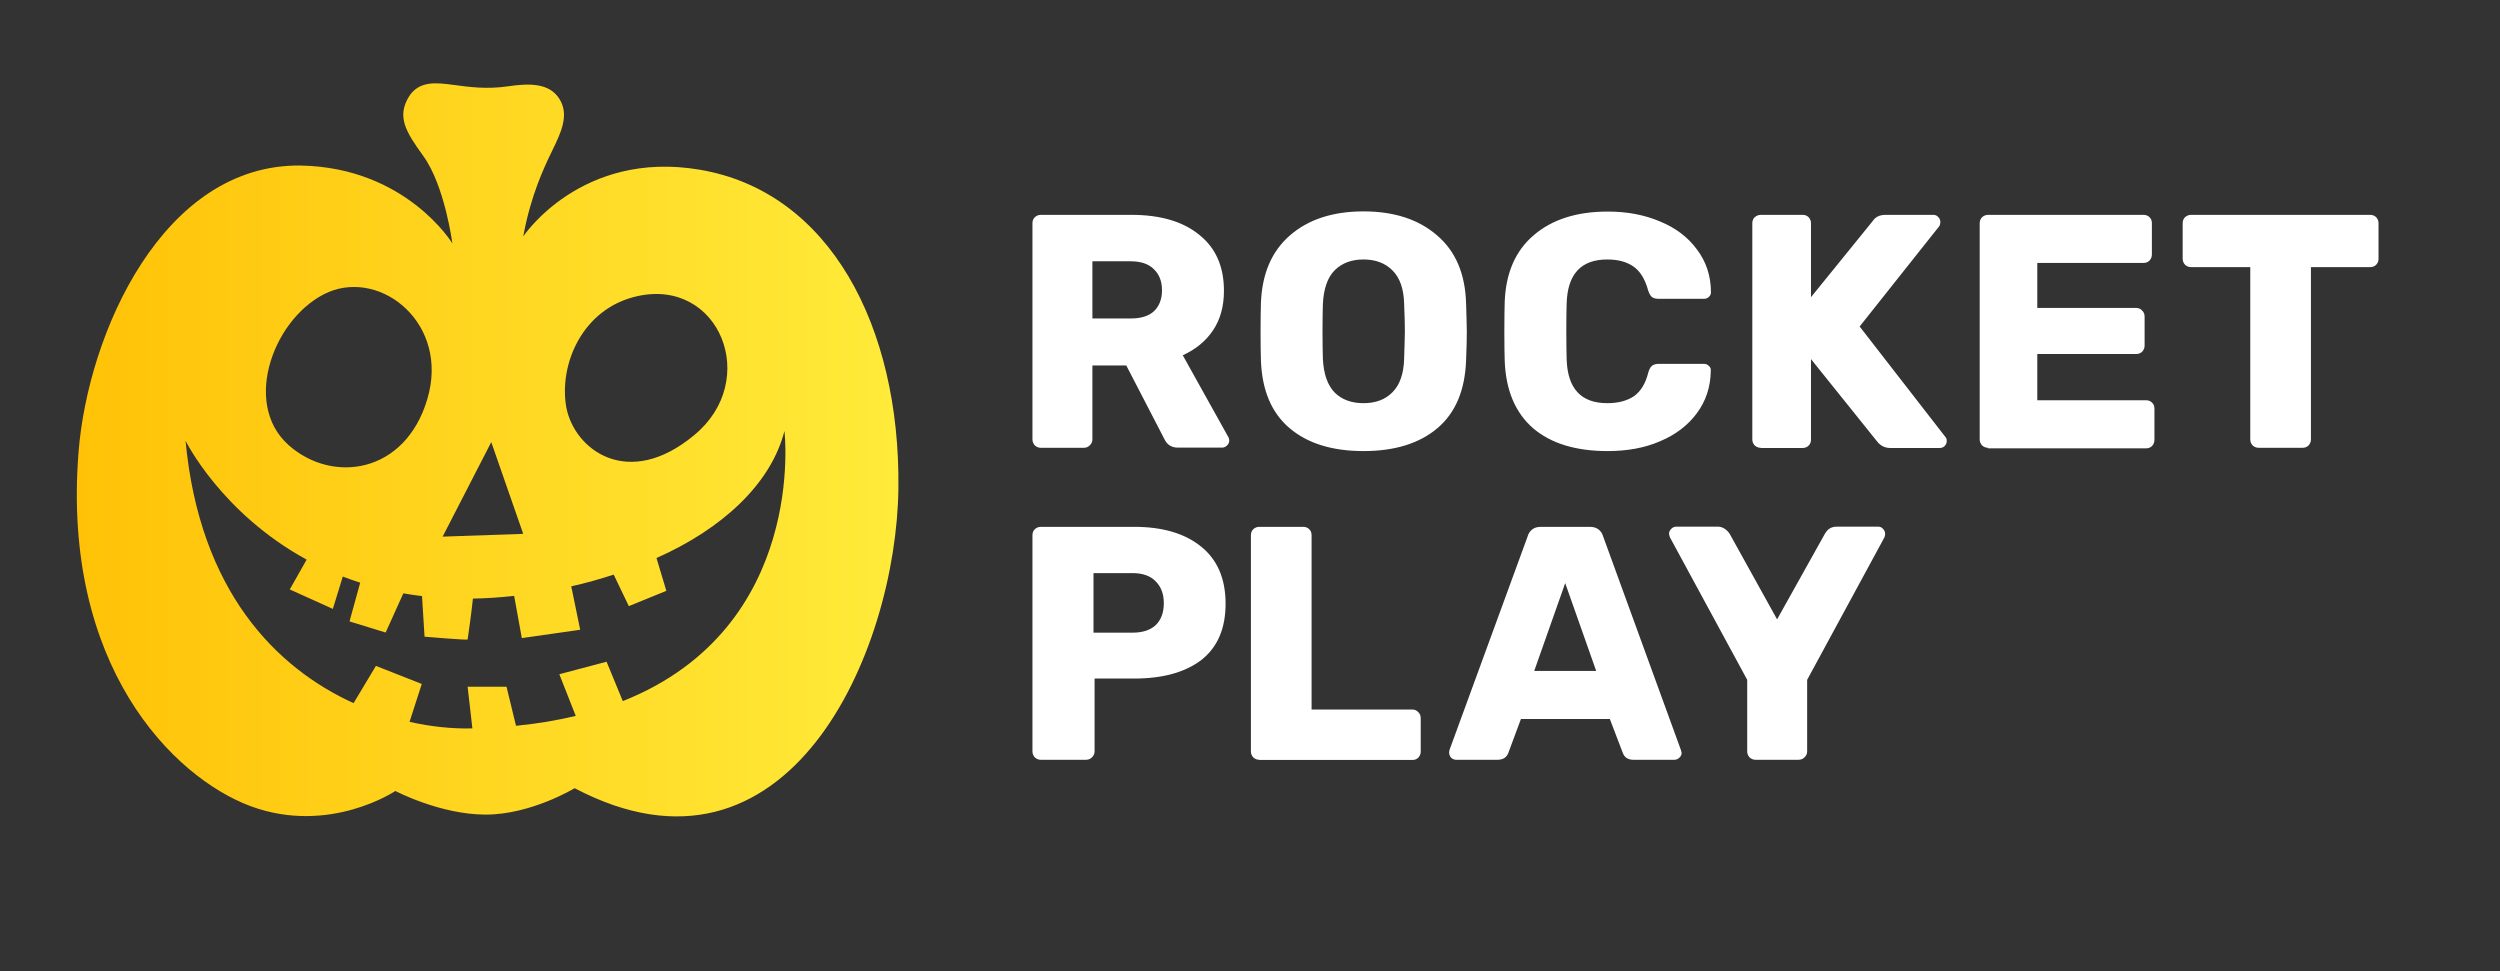 <svg width="1920" height="746" viewBox="0 0 1920 746" fill="none" xmlns="http://www.w3.org/2000/svg"><rect x="0" y="0" width="1920" height="746" fill="#333333" stroke="none"/><path d="M799.362 343.906c-1.679 0-3.218-.56-4.617-1.818-1.26-1.399-1.819-2.938-1.819-4.616V171.44c0-1.818.559-3.357 1.819-4.616 1.399-1.259 2.938-1.818 4.617-1.818h69.545c22.388 0 39.739 5.175 52.193 15.386 12.593 10.071 18.89 24.338 18.89 42.942 0 11.889-2.798 22.1-8.395 30.353-5.598 8.392-13.434 14.686-23.229 19.162l34.982 62.804c.56.979.7 1.959.7 2.798 0 1.399-.56 2.657-1.819 3.776-.979.98-2.239 1.539-3.638 1.539h-34.003c-4.897 0-8.395-2.238-10.494-6.854l-29.105-56.23h-26.027v56.79c0 1.818-.7 3.357-2.099 4.616-1.259 1.258-2.658 1.818-4.617 1.818h-32.884Zm68.985-99.311c7.836 0 13.853-1.819 17.911-5.595 4.058-3.917 6.157-9.232 6.157-16.086 0-6.854-2.099-12.169-6.157-16.085-3.918-4.057-9.935-6.155-17.911-6.155h-29.385v43.921h29.385Zm178.833 101.829c-24.07 0-42.96-5.875-56.816-17.625-13.853-11.749-21.129-29.094-21.968-51.893-.14-4.896-.28-12.309-.28-21.961 0-9.931.14-17.344.28-22.24.839-22.519 8.255-39.724 22.248-51.893 14.136-12.309 33.026-18.464 56.536-18.464 23.5 0 42.39 6.155 56.53 18.464 14.13 12.029 21.54 29.374 22.24 51.893.28 9.931.56 17.345.56 22.24 0 4.756-.14 12.03-.56 21.961-.83 22.799-8.11 40.144-21.96 51.893-13.86 11.75-32.75 17.625-56.81 17.625Zm0-36.787c9.37 0 16.79-2.798 22.24-8.393 5.6-5.595 8.68-14.267 8.96-25.877.28-9.931.56-16.925.56-20.981 0-4.476-.14-11.47-.56-20.981-.28-11.47-3.22-20.002-8.96-25.737-5.59-5.595-13.01-8.393-22.24-8.393-9.24 0-16.66 2.798-22.25 8.393-5.46 5.595-8.4 14.267-8.96 25.877-.14 4.755-.28 11.749-.28 20.981 0 9.092.14 15.946.28 20.981.56 11.61 3.5 20.142 8.96 25.877 5.45 5.455 12.87 8.253 22.25 8.253Zm187.36 36.787c-24.35 0-43.52-5.875-57.23-17.625-13.57-11.889-20.85-29.094-21.69-51.613-.14-4.616-.28-12.03-.28-22.52 0-10.631.14-18.184.28-22.94.84-22.1 8.26-39.165 22.25-51.054 13.99-12.029 32.88-18.184 56.81-18.184 14.97 0 28.4 2.518 40.44 7.693 11.89 4.896 21.27 12.03 28.12 21.401 7 9.232 10.64 20.002 10.78 32.451v.56c0 1.398-.56 2.517-1.82 3.636-.98.84-2.24 1.259-3.64 1.259H1274c-2.24 0-3.92-.419-5.18-1.259-1.26-.979-2.24-2.797-3.08-5.315-2.38-8.672-6.15-14.687-11.19-18.184-5.18-3.636-11.9-5.455-20.15-5.455-20.15 0-30.51 11.19-31.21 33.71-.13 4.616-.27 11.61-.27 21.261 0 9.512.14 16.785.27 21.681.7 22.52 11.06 33.71 31.21 33.71 8.39 0 15.11-1.819 20.43-5.316 5.32-3.776 8.95-9.791 11.05-18.183.7-2.518 1.68-4.197 2.8-5.176 1.26-.979 2.94-1.538 5.32-1.538h34.56c1.54 0 2.8.559 3.78 1.538 1.26.979 1.68 2.238 1.54 3.777-.14 12.449-3.78 23.359-10.78 32.731-6.85 9.231-16.23 16.365-28.12 21.4-11.9 5.176-25.33 7.554-40.44 7.554Zm117.68-2.518c-1.68 0-3.22-.56-4.62-1.818-1.26-1.399-1.82-2.938-1.82-4.616V171.44c0-1.818.56-3.357 1.82-4.616 1.4-1.119 2.94-1.818 4.62-1.818h32.18c1.82 0 3.36.559 4.62 1.818 1.12 1.259 1.82 2.658 1.82 4.616v56.789l47.29-58.327c2.1-3.218 5.32-4.896 9.94-4.896h36.8c1.54 0 2.8.559 3.78 1.818.98.979 1.54 2.238 1.54 3.637 0 1.259-.28 2.238-.7 3.077l-61.29 77.211 65.91 84.904c.7.7.98 1.679.98 3.078 0 1.398-.56 2.657-1.54 3.776-.98.979-2.24 1.539-3.78 1.539h-38.06c-4.06 0-7.56-1.679-10.22-5.176l-50.65-63.083v61.825c0 1.818-.56 3.357-1.82 4.615-1.26 1.259-2.8 1.819-4.62 1.819h-32.18v-.14Zm174.63 0c-1.68 0-3.22-.56-4.62-1.818-1.26-1.399-1.82-2.938-1.82-4.616V171.44c0-1.818.56-3.357 1.82-4.616 1.4-1.259 2.94-1.818 4.62-1.818h119.36c1.82 0 3.36.559 4.61 1.818 1.26 1.259 1.82 2.658 1.82 4.616v24.059c0 1.678-.56 3.217-1.82 4.616-1.25 1.258-2.79 1.818-4.61 1.818h-81.58v34.549h75.98c1.82 0 3.36.699 4.62 2.098 1.26 1.259 1.82 2.658 1.82 4.616v22.24c0 1.679-.56 3.217-1.82 4.616-1.26 1.259-2.8 1.818-4.62 1.818h-75.98v35.529h83.54c1.82 0 3.35.559 4.61 1.818 1.26 1.259 1.82 2.658 1.82 4.616v24.058c0 1.679-.56 3.217-1.82 4.616-1.26 1.259-2.79 1.819-4.61 1.819h-121.32v-.42Zm207.79 0c-1.68 0-3.22-.56-4.62-1.818-1.26-1.399-1.81-2.938-1.81-4.616V205.15h-45.48c-1.68 0-3.22-.559-4.62-1.818-1.26-1.399-1.82-2.938-1.82-4.616V171.44c0-1.818.56-3.357 1.82-4.616 1.4-1.259 2.94-1.818 4.62-1.818h137.55c1.82 0 3.36.559 4.62 1.818 1.12 1.259 1.81 2.658 1.81 4.616v27.276c0 1.818-.56 3.357-1.81 4.616-1.26 1.259-2.8 1.818-4.62 1.818h-45.48v132.322c0 1.678-.56 3.217-1.82 4.616-1.26 1.258-2.8 1.818-4.62 1.818h-33.72ZM799.362 583.512c-1.679 0-3.218-.56-4.617-1.819-1.26-1.398-1.819-2.937-1.819-4.615V411.046c0-1.818.559-3.357 1.819-4.616 1.399-1.259 2.938-1.818 4.617-1.818h71.644c21.828 0 38.9 5.035 51.353 15.106 12.594 10.071 18.891 24.758 18.891 43.921 0 19.023-6.157 33.43-18.611 43.221-12.454 9.512-29.665 14.268-51.633 14.268h-30.365v55.95c0 1.818-.699 3.357-2.099 4.615-1.259 1.259-2.658 1.819-4.617 1.819h-34.563Zm70.384-97.633c7.556 0 13.433-1.818 17.631-5.595 4.198-3.916 6.437-9.651 6.437-17.065 0-6.993-2.099-12.588-6.157-16.645-3.918-4.196-9.935-6.434-17.911-6.434h-29.944v45.739h29.944Zm97.39 97.633c-1.679 0-3.218-.56-4.617-1.819-1.26-1.398-1.819-2.937-1.819-4.615V411.046c0-1.818.559-3.357 1.819-4.616 1.399-1.259 2.938-1.818 4.617-1.818h33.724c1.82 0 3.36.559 4.62 1.818 1.26 1.259 1.82 2.658 1.82 4.616v133.86h77.38c1.81 0 3.35.7 4.61 2.098 1.26 1.259 1.82 2.658 1.82 4.616v25.597c0 1.679-.56 3.218-1.82 4.616-1.26 1.259-2.66 1.819-4.61 1.819H967.136v-.14Zm151.124 0c-1.4 0-2.66-.56-3.78-1.539-.98-1.259-1.54-2.518-1.54-3.776 0-.98.14-1.819.28-2.238l60.03-164.074c.56-2.098 1.68-3.776 3.36-5.175s3.92-2.098 6.72-2.098h37.78c2.65 0 4.89.699 6.71 2.098 1.68 1.399 2.8 3.077 3.36 5.175l59.75 164.074.56 2.238c0 1.398-.56 2.657-1.82 3.776-.98.979-2.24 1.539-3.78 1.539h-31.48c-4.06 0-6.86-1.819-8.12-5.315l-9.93-26.017h-68.29l-9.65 26.017c-1.4 3.636-4.2 5.315-8.4 5.315h-31.76Zm107.6-68.259-23.78-67.42-23.79 67.42h47.57Zm122.44 68.259c-1.68 0-3.22-.56-4.62-1.819-1.26-1.398-1.82-2.937-1.82-4.615v-54.971l-59.33-109.383c-.56-1.538-.7-2.517-.7-2.797 0-1.399.56-2.518 1.54-3.637 1.12-1.259 2.52-1.818 4.06-1.818h31.91c3.35 0 6.43 1.818 8.95 5.315l36.52 65.881 36.8-65.881c2.1-3.637 5.04-5.315 8.96-5.315h31.9c1.54 0 2.8.559 3.78 1.818.98.979 1.54 2.238 1.54 3.637 0 .839-.14 1.818-.56 2.797l-59.33 109.383v54.971c0 1.818-.7 3.357-2.1 4.615-1.26 1.259-2.8 1.819-4.62 1.819h-32.88Z" fill="#fff"/><path d="M689.974 374.776c-1.399 126.437-84.745 316.727-248.654 230.563 0 0-33.413 20.281-68.301 20.281-34.888 0-69.367-18.146-69.367-18.146s-50.585 33.97-110.989 11.742C132.837 596.989 47.292 511.182 60.332 347.023c7.226-90.957 64.673-221.361 170.75-219.888 80.893 1.559 116.324 59.776 116.324 59.776s-5.725-44.231-22.411-67.248c-13.382-18.46-20.566-30.217-10.672-45.899 7.909-11.909 20.849-10.311 34.151-8.539 12.1 1.612 25.232 3.461 41.62 1.067 16.388-2.394 31.708-2.677 39.485 9.607 7.779 12.283 1.343 25.79-5.336 39.495-6.677 13.703-16.503 34.452-22.411 66.18 0 0 44.359-66.687 135.535-51.236 99.931 16.829 153.98 120.326 152.607 244.438ZM252.426 224.271c-41.131 17.602-67.286 84.753-30.948 117.416 33.702 30.143 89.773 22.195 106.718-35.226 17.063-57.42-34.638-99.322-75.77-82.19Zm124.861 115.281-37.35 72.585 61.895-2.135-24.545-70.45Zm112.056-112.079c-42.215 9.466-60.253 52.54-54.427 85.393 6.345 32.854 47.704 63.373 98.182 21.348 51.216-42.023 19.563-120.941-43.755-106.741Zm113.122 103.54c-10.461 40.85-48.036 75.253-98.269 97.557l7.558 25.195-28.814 11.743-11.619-24.209c-10.547 3.452-21.208 6.477-32.597 9.011l6.864 33.343-44.822 6.405-5.893-32.415c-5.483.6-10.991 1.091-16.518 1.461-5.155.342-10.189.524-15.152.613-.61 6.637-3.876 30.855-4.057 31.409-.212.641-33.083-2.135-33.083-2.135l-1.95-31.187c-4.887-.588-9.68-1.279-14.347-2.102l-13.585 30.086-27.747-8.539 8.2-29.731c-4.579-1.475-9.041-3.048-13.361-4.727l-7.645 24.852-33.083-14.944 12.967-22.904c-65.791-35.925-93.006-91.311-93.006-91.311 10.806 115.782 69.88 174.653 129.049 201.522l17.155-28.6 35.218 13.877-9.389 29.116c17.116 3.836 33.152 5.291 46.74 5.041.511-.008 1.012-.026 1.521-.037l-3.654-31.985h29.881l7.272 30.006c16.582-1.649 31.838-4.237 45.885-7.611l-12.605-32.002 36.285-9.606 12.455 30.253c142.219-56.546 124.146-207.445 124.146-207.445Z" fill="url(#paint0_linear_1882_197781)"/><defs><linearGradient id="paint0_linear_1882_197781" x1="59" y1="64" x2="690" y2="64" gradientUnits="userSpaceOnUse"><stop stop-color="#FFC207"/><stop offset="1" stop-color="#FFEB3A"/></linearGradient></defs></svg>